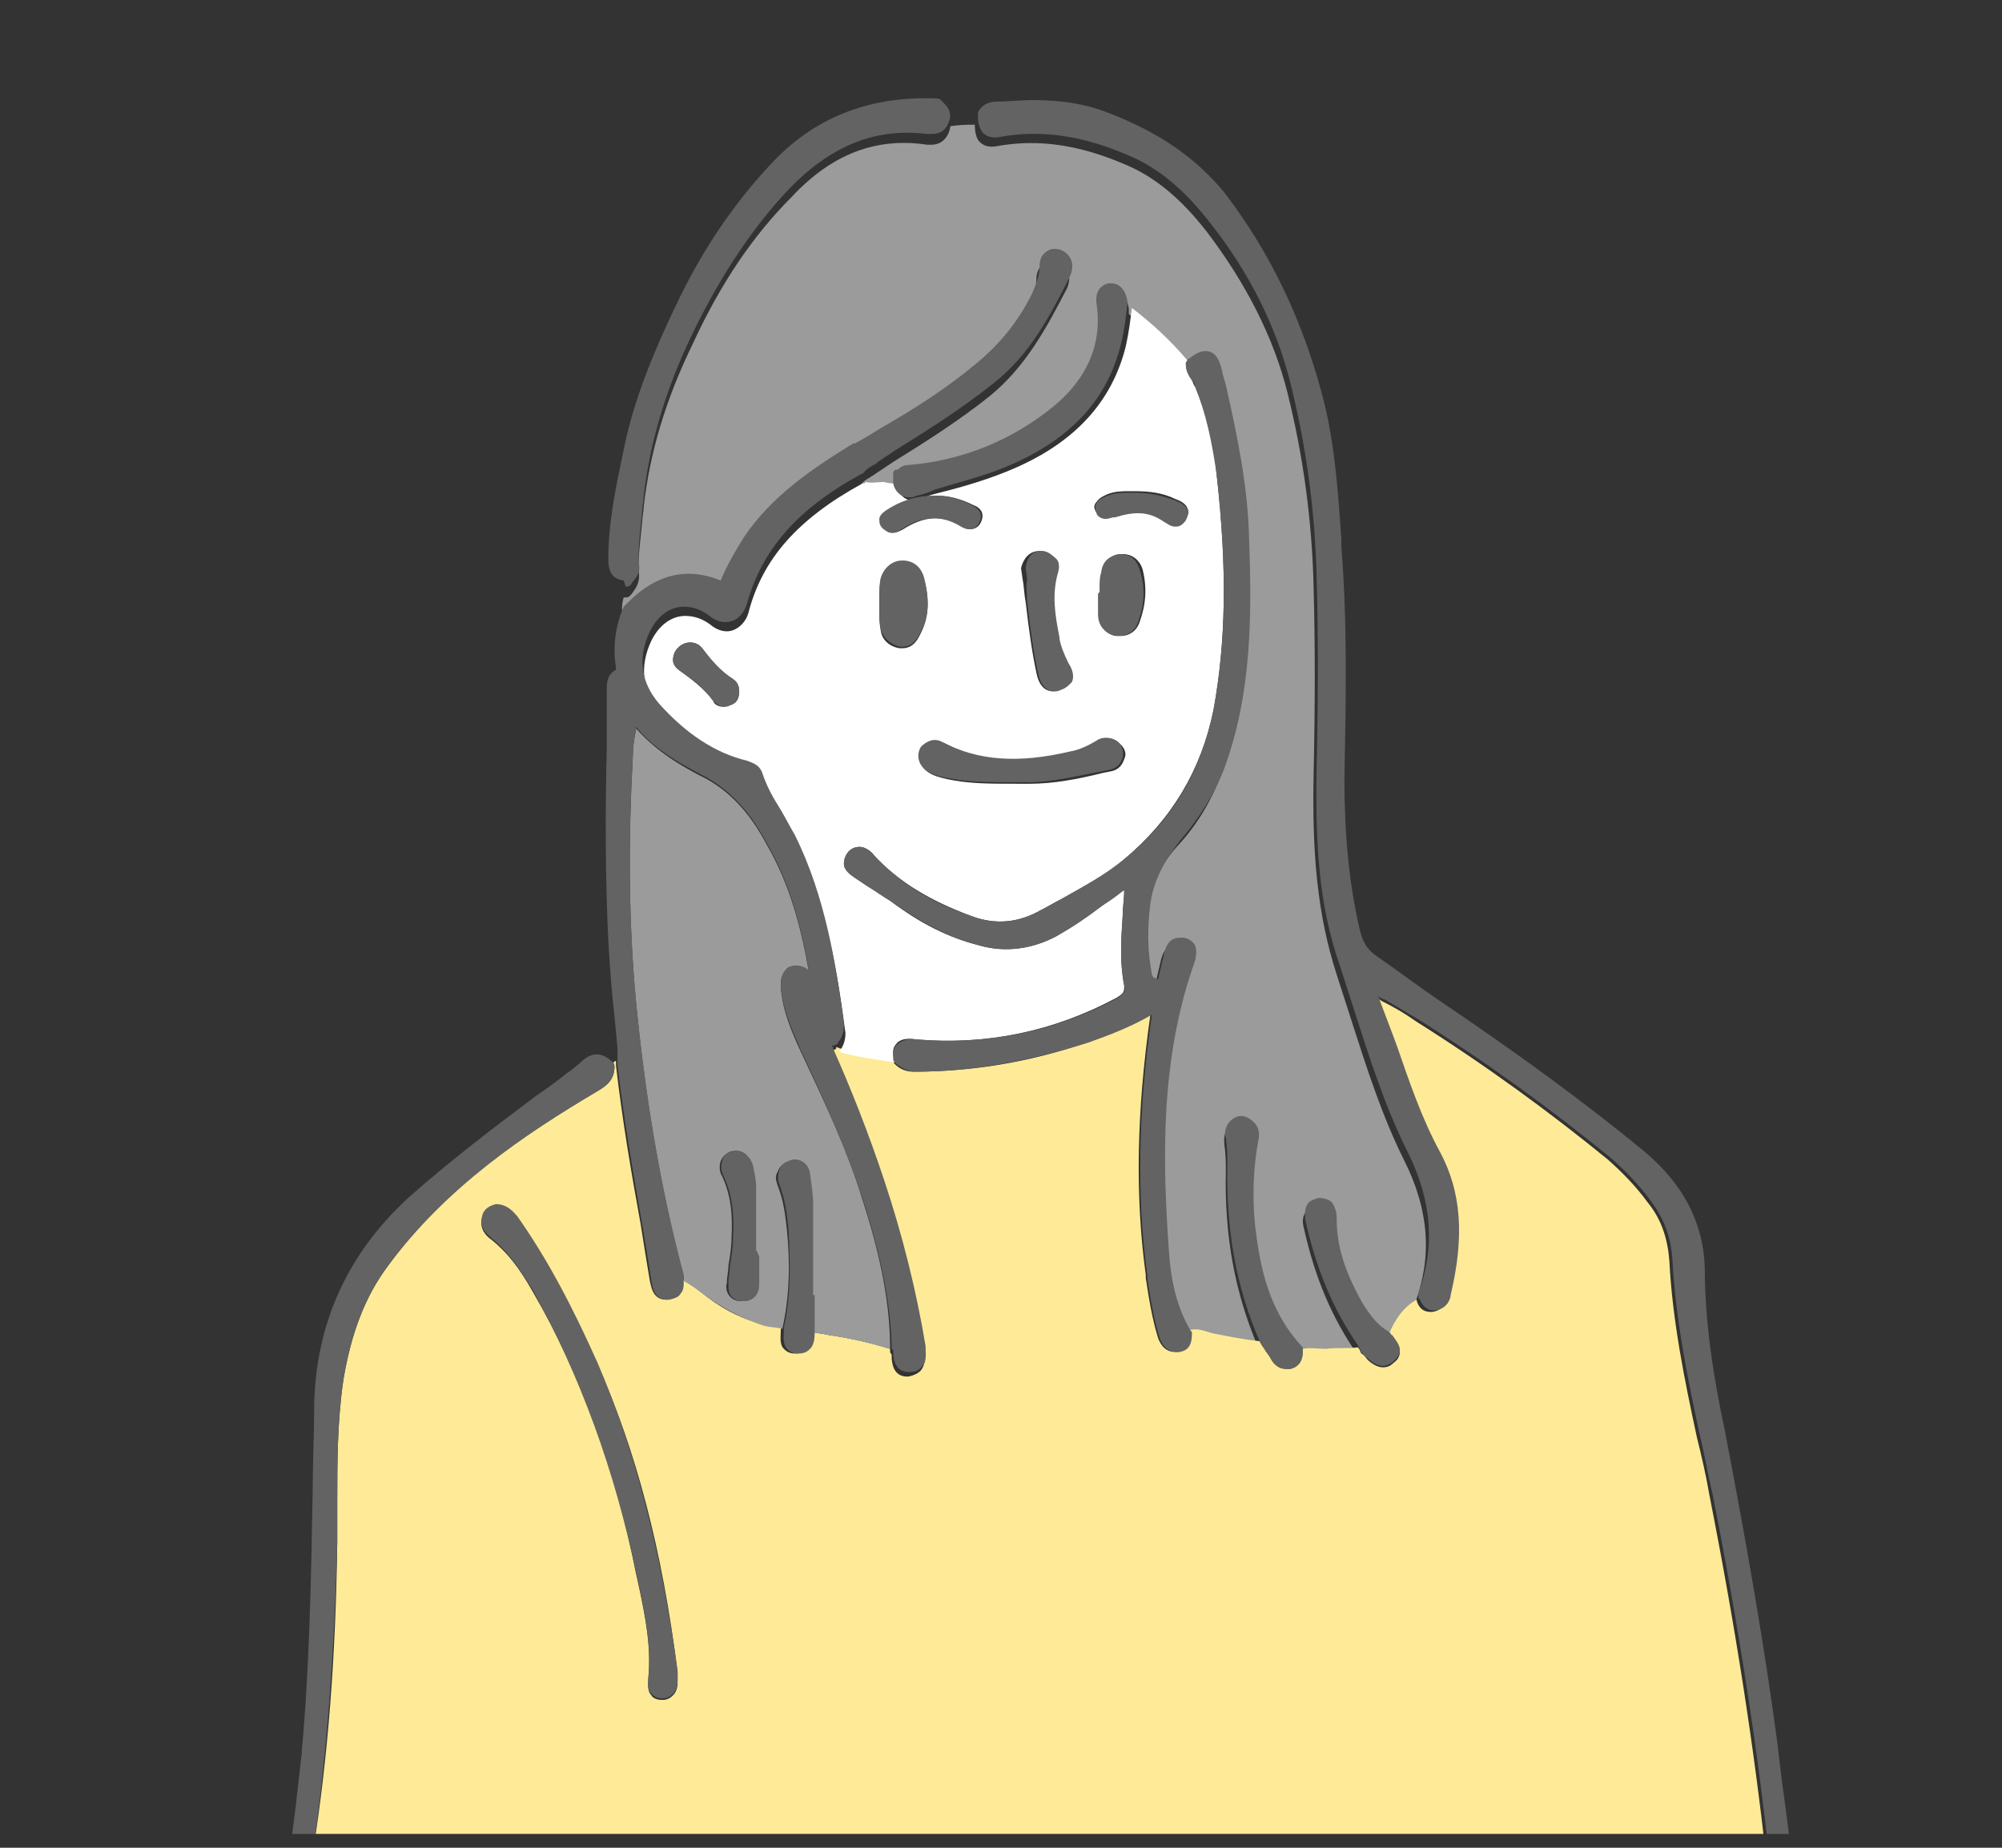 <?xml version="1.0" encoding="utf-8"?>
<!-- Generator: Adobe Illustrator 27.6.1, SVG Export Plug-In . SVG Version: 6.00 Build 0)  -->
<svg version="1.1" id="_レイヤー_2" xmlns="http://www.w3.org/2000/svg" xmlns:xlink="http://www.w3.org/1999/xlink" x="0px"
	 y="0px" width="130px" height="120px" viewBox="0 0 130 120" style="enable-background:new 0 0 130 120;" xml:space="preserve">
<rect x="0" y="0" width="130" height="120" fill="#333333" stroke="none"/>
<style type="text/css">
	.st0{clip-path:url(#SVGID_00000135693324102761698120000004941634122528148097_);}
	.st1{fill:#9B9B9B;}
	.st2{fill:#F4B5B1;}
	.st3{fill:#FFEB97;}
	.st4{fill:#FFFFFF;}
	.st5{fill:#636363;}
</style>
<g id="_コンテンツ">
	<g>
		<defs>
			<rect id="SVGID_1_" x="-0.3" y="0.8" width="130.6" height="118.3"/>
		</defs>
		<clipPath id="SVGID_00000075147976198302817380000011921220330328134074_">
			<use xlink:href="#SVGID_1_"  style="overflow:visible;"/>
		</clipPath>
		<g style="clip-path:url(#SVGID_00000075147976198302817380000011921220330328134074_);">
			<path class="st1" d="M46.6,38.5C46.6,38.5,46.6,38.5,46.6,38.5c0.4-1.1,1-2,1.5-2.8c1.8-2.8,4.5-4.5,7.1-6.1l0.1,0
				c0.5-0.4,1.1-0.7,1.7-1c2.1-1.3,4.3-2.6,6.2-4.2c1.7-1.4,2.8-2.8,3.6-4.5c0.3-0.6,0.5-1.2,0.5-1.8c0-0.5,0.3-1,0.7-1.1
				c0.4-0.1,0.8-0.1,1.1,0.3c0.4,0.4,0.4,0.9,0.2,1.4c-1.4,2.7-2.7,5.1-5,7c-2,1.6-4.2,3-6.3,4.3l-1.2,0.8c-0.1,0.1-0.2,0.1-0.3,0.2
				c-0.2,0.1-0.5,0.3-0.6,0.5c0.4,0.1,0.8,0,1.2,0c0.3,0,0.6,0,0.9,0.1l0.1-0.3c0-0.1,0.1-0.2,0.2-0.2l0.1,0
				c0.2-0.1,0.4-0.2,0.7-0.3c3.5-0.3,6.7-1.5,9.4-3.8c2.2-1.8,3.2-4.1,2.8-6.7c-0.1-0.9,0.3-1.3,0.8-1.3c0.1,0,0.1,0,0.2,0
				c0.3,0,0.9,0.1,1,1.1c0,0,0,0.1,0,0.1v0.1c0,0,0,0.1,0,0.1c1.3,1,2.6,2.1,3.6,3.4c0,0,0.1-0.1,0.1-0.1c0.5-0.4,0.8-0.5,1.1-0.5
				c0.8,0,0.9,0.9,1.1,1.5l0.2,0.7c0.7,3.2,1.4,6.4,1.5,9.7c0.2,5.2,0.2,10.3-1.6,15.2c-0.6,1.6-1.5,3.2-2.8,4.6
				c-1.2,1.3-1.8,2.7-2,4.2c-0.2,1.5-0.2,3,0.1,4.6c0,0.2,0.1,0.2,0.4,0.3c0,0,0,0,0,0l0.4-1.7c0.2-0.8,0.7-1,1-1c0.1,0,0.2,0,0.3,0
				c0.4,0.1,0.6,0.3,0.7,0.5c0.2,0.3,0.2,0.7,0,1c-2.3,6.4-2.1,13.1-1.7,18.8c0.1,1.7,0.4,3.6,1.4,5.2c0,0,0,0,0,0
				c0.5-0.2,1.1,0.2,1.6,0.2c1,0.2,2,0.4,3,0.5c-1.5-3.5-2.2-7.2-2.1-11.5c0-0.5,0-1-0.1-1.7c0-0.2-0.1-0.8,0.4-1.2
				c0.3-0.3,0.8-0.2,1.2,0c0.3,0.2,0.7,0.7,0.5,1.4c-0.4,1.7-0.4,3.5-0.2,5.5c0.3,2.6,0.8,5.5,3,7.8c0,0.1,0.1,0.1,0.1,0.2
				c0.5-0.1,1,0,1.5,0c0.7,0,1.4,0.1,2.1-0.1c-1.6-2.3-2.7-4.9-3.4-8c-0.1-0.4-0.2-0.8,0.1-1.2c0.2-0.2,0.4-0.3,0.7-0.4
				c0.4-0.1,0.7,0.1,0.9,0.3c0.2,0.2,0.4,0.6,0.3,1.1c0,1.7,0.5,3.3,1.6,5.3c0.5,0.9,1.1,1.6,1.8,2.1c0.4-0.9,0.9-1.8,1.8-2.2
				c0-0.1-0.1-0.2,0-0.3c1.1-3,0.9-6-0.7-9.2c-1.5-3-2.5-6.2-3.5-9.3c-0.3-0.9-0.6-1.9-0.9-2.8c-1.3-4-1.6-8.1-1.5-13
				c0.1-4.7,0.1-8.5,0-12.1c-0.1-4.5-0.7-8.7-1.7-12.7c-0.9-3.6-2.7-7.1-5.2-10.4c-1.7-2.2-3.4-3.6-5.3-4.4c-3-1.3-5.7-1.7-8.4-1.2
				c-0.6,0.1-0.9-0.1-1.1-0.3c-0.2-0.2-0.3-0.6-0.3-1.1c-0.5,0-1,0-1.6,0.1c0,0,0,0.1,0,0.1c-0.2,0.9-0.8,1.1-1.2,1.1
				c-0.1,0-0.2,0-0.3,0c-3.3-0.5-6.2,0.6-8.8,3.4c-2.5,2.5-4.6,5.6-6.4,9.5c-1.8,3.7-2.8,7.1-3.2,10.6c0,0.3-0.1,0.7-0.1,1
				c-0.1,1.1-0.3,2.3-0.2,3.5c0,0.6-0.3,0.9-0.5,1.2c-0.1,0.1-0.2,0.2-0.3,0.2l0,0c-0.1,0-0.1,0-0.2,0c-0.2,0.6-0.1,1.2,0.1,1.8
				C42.4,38.1,44.4,37.6,46.6,38.5L46.6,38.5z"/>
			<polygon class="st2" points="59.1,88.9 59.1,88.9 59.1,88.9 			"/>
			<path class="st3" d="M114.7,120.8c-0.8-7.3-2-15.1-3.7-23.7c-0.2-1.2-0.5-2.5-0.8-3.7c-0.8-3.7-1.6-7.6-1.8-11.5
				c-0.1-1.4-0.5-2.7-1.4-3.8c-0.8-1.1-1.7-2-2.6-2.8c-3.8-3.1-7.9-6.1-12.5-9c-0.7-0.5-1.4-0.9-2.2-1.3c-0.1-0.1-0.3-0.2-0.4-0.2
				c0.4,1.1,0.8,2.1,1.2,3.2c0.8,2.3,1.7,4.7,2.8,6.9c1.4,2.6,1.7,5.5,0.7,9.3c-0.1,0.2-0.2,0.9-1,1c0,0-0.1,0-0.1,0
				c-0.6,0-0.8-0.4-0.9-0.7L92,84.4c0,0,0,0,0,0c-0.9,0.5-1.4,1.3-1.8,2.2c0,0,0.1,0,0.1,0.1c0,0,0.1,0,0.1,0.1
				c0.2,0.2,0.5,0.6,0.5,1c0,0.2-0.1,0.5-0.4,0.7c-0.2,0.2-0.4,0.3-0.7,0.3c-0.4,0-0.8-0.3-1-0.5c-0.1-0.1-0.2-0.3-0.4-0.4l-0.1-0.2
				c0-0.1-0.1-0.1-0.1-0.2c-0.7,0.1-1.4,0-2.1,0.1c-0.5,0-1-0.1-1.5,0c0,0,0,0.1,0,0.1c0,0.2,0,1-0.8,1.2c-0.1,0-0.2,0-0.3,0
				c-0.6,0-0.9-0.5-1-0.7c-0.1-0.2-0.3-0.4-0.4-0.6l-0.2-0.3c0-0.1-0.1-0.2-0.1-0.2c-1-0.1-2-0.3-3-0.5c-0.5-0.1-1-0.4-1.6-0.2
				c0,0.1,0.1,0.1,0.1,0.2c0.1,0.7-0.2,1.1-0.8,1.2c-0.1,0-0.2,0-0.2,0c-0.3,0-0.8-0.1-1.1-0.9c-0.4-1.3-0.6-2.6-0.8-3.9l0-0.2
				c-0.7-5.1-0.6-10.6,0.3-16.9v0c-1.3,0.8-2.7,1.3-4.1,1.8c-3.8,1.3-7.5,1.9-11.3,1.9c-0.5,0-0.9-0.2-1.2-0.5
				C58,69,58,68.9,57.9,68.8c0,0,0-0.1,0-0.1c-1.1-0.2-2.2-0.3-3.3-0.6c-0.1,0-0.2-0.1-0.3-0.1c0,0,0,0.1,0,0.1
				c-0.1,0.1-0.2,0.1-0.3,0.1c0,0-0.1,0-0.1,0c0,0,0,0.1,0.1,0.2c1.2,2.7,2.3,5.5,3.3,8.5c1.2,3.5,2.1,7.1,2.7,10.8
				c0.1,0.4,0.1,0.9-0.2,1.3c-0.2,0.2-0.4,0.3-0.8,0.4c0,0-0.1,0-0.1,0c-0.9,0-1-0.9-1-1.3v-0.1c0-0.1-0.1-0.1-0.1-0.2v0
				c0,0,0-0.1,0-0.2c-1.3-0.4-2.6-0.7-4-0.9c-0.4-0.1-0.7-0.1-1.1-0.2c0,0,0,0,0,0c0,0.3,0,0.8-0.3,1.1c-0.1,0.1-0.3,0.3-0.7,0.3
				c0,0-0.1,0-0.1,0c-0.3,0-0.5-0.1-0.7-0.3c-0.3-0.3-0.2-0.8-0.2-1.2c0-0.1,0-0.1,0-0.2c-0.4-0.2-0.8-0.1-1.2-0.2
				c-1.5-0.4-2.8-1.1-4-2.1c-0.4-0.3-0.7-0.6-1.2-0.8c0,0.4,0,0.7-0.2,0.9c-0.1,0.2-0.3,0.3-0.7,0.4c-1,0.1-1.1-0.8-1.2-1.2
				c-0.2-1.2-0.4-2.4-0.6-3.7c-0.6-3.3-1.2-6.8-1.6-10.3c0,0,0-0.1,0-0.2c0-0.1,0-0.1,0-0.1c0,0,0,0,0,0c-0.1,0-0.1,0.1-0.2,0.1l0,0
				c0.1,0.1,0.1,0.2,0.1,0.3c0,0.8-0.5,1.2-1,1.5c-4.9,2.9-10,6.3-13.7,11.4c-1.5,2-2.4,4.4-2.9,7.4c-0.4,2.7-0.4,5.4-0.4,8
				c0,0.9,0,1.7,0,2.6c-0.1,7.4-0.6,14-1.6,20.2c-0.1,1-0.2,2-0.4,3c0,0.4-0.1,0.9-0.1,1.3c8-0.1,16.1,0.1,24.1-0.1
				c11.3-0.2,22.6,0,33.8-0.2c10.4-0.1,20.8-0.1,31.3-0.1c0.3,0,0.7-0.1,1-0.1c1.6,0,3.2-0.2,4.9,0c0-0.4,0-0.7,0-1.1
				C114.8,122.4,114.7,121.6,114.7,120.8L114.7,120.8z M43.7,110.1c-0.2,0.2-0.4,0.3-0.7,0.3h0c-0.3,0-0.6-0.1-0.7-0.3
				c-0.3-0.3-0.2-0.8-0.2-1.1c0.2-2-0.2-4-0.6-5.9l-0.2-0.9c-1.3-6.6-3.5-12.8-6.7-18.3c-0.9-1.6-1.7-2.6-2.7-3.4
				c-0.3-0.2-0.8-0.7-0.6-1.4c0.1-0.4,0.4-0.7,0.9-0.8c0.8-0.1,1.2,0.5,1.4,0.8c1.9,2.7,3.5,5.7,5.2,9.5c2.5,5.6,4.2,12,5.2,20
				c0,0.1,0,0.2,0,0.4v0.2C44,109.4,44,109.8,43.7,110.1L43.7,110.1z"/>
			<path class="st4" d="M58.2,67.8c0.2-0.3,0.7-0.4,1.2-0.3c4.6,0.4,9-0.5,13.1-2.7C73,64.5,73,64.4,73,64c-0.3-1.5-0.2-3-0.1-4.5
				c0-0.5,0.1-1.1,0.1-1.7c-0.5,0.3-0.9,0.6-1.4,1c-1,0.7-2,1.4-3,2c-1.5,0.8-3.3,1.1-5,0.6c-2-0.5-3.8-1.4-5.8-2.9
				c-0.5-0.3-0.9-0.6-1.4-0.9c-0.3-0.2-0.6-0.4-0.9-0.6c-0.3-0.2-0.7-0.5-0.7-0.9c0-0.3,0.1-0.5,0.3-0.8c0.2-0.2,0.5-0.3,0.7-0.3
				c0.4,0,0.8,0.3,1,0.6c1.6,1.7,3.6,2.9,6.3,3.9c1.6,0.6,3.1,0.4,4.5-0.4c0.4-0.2,0.9-0.5,1.3-0.7c1.4-0.8,2.8-1.5,4.1-2.6
				c3.1-2.6,5-5.8,5.8-9.7c0.8-4.4,0.9-9.1,0.2-15.3c-0.2-2.2-0.7-4-1.4-5.7c-0.1-0.1-0.1-0.2-0.2-0.4c-0.2-0.3-0.4-0.6-0.4-1.1
				c0-0.1,0-0.1,0.1-0.2c-1.1-1.3-2.3-2.4-3.6-3.4c-0.1,0.8-0.2,1.6-0.4,2.5c-0.9,3.6-3.3,6.2-7.2,7.9c-1.6,0.7-3.3,1.2-4.9,1.6
				c-0.4,0.1-0.8,0.2-1.2,0.4c-0.2,0.1-0.4,0.1-0.5,0.1c-0.5,0-0.9-0.3-1-0.9c0-0.1,0-0.1,0-0.2v0c-0.3,0-0.6,0-0.9-0.1
				c-0.4,0-0.8,0.1-1.2,0c0,0,0,0,0,0c0,0.1-0.1,0.1-0.2,0.1c-4.2,2.3-6.5,4.9-7.4,8.4c-0.2,0.7-0.8,1.2-1.4,1.2
				c-0.3,0-0.6-0.1-0.9-0.3c-0.6-0.5-1.2-0.7-1.8-0.7c-0.9,0-1.7,0.6-2.2,1.6c-0.8,1.7-0.6,3.3,0.6,4.7c1.7,2,3.6,3.2,5.7,3.7
				c0.2,0.1,0.8,0.2,1,0.8c0.3,0.8,0.8,1.6,1.2,2.4c0.3,0.5,0.6,1,0.9,1.6c2,4,2.7,8.5,3.2,12.3c0,0.4-0.1,0.8-0.4,1.2
				c0.1,0,0.2,0.1,0.3,0.1c1.1,0.3,2.2,0.4,3.3,0.6C57.9,68.3,58,68,58.2,67.8L58.2,67.8z M74,40.4c-0.2,0.6-0.7,0.9-1.2,0.9
				c-0.1,0-0.2,0-0.3,0c-0.7-0.1-1.1-0.6-1.1-1.4c0-0.3,0-0.6,0-0.9v-0.4c0-0.1,0-0.1,0.1-0.2c0-0.1,0-0.1,0-0.2c0-0.3,0-0.6,0.1-1
				c0.2-0.9,0.7-1.2,1.1-1.2c0.7-0.1,1.3,0.3,1.5,1C74.5,38.2,74.4,39.3,74,40.4L74,40.4z M71.2,32.6c0.2-0.3,0.5-0.4,0.7-0.5
				c0.5-0.2,1-0.2,1.4-0.2h0.4c0.9,0,1.8,0.1,2.6,0.5c0.3,0.1,0.7,0.3,0.8,0.6c0.1,0.2,0.1,0.4-0.1,0.7c-0.2,0.4-0.5,0.4-0.7,0.4
				c-0.3,0-0.5-0.1-0.7-0.3c-1-0.7-1.9-0.7-3.2-0.3l-0.1,0c-0.2,0.1-0.3,0.1-0.5,0.1c-0.3,0-0.6-0.2-0.7-0.5
				C71,32.9,71.1,32.7,71.2,32.6L71.2,32.6z M67.7,35.8c0.3,0,0.6,0.2,0.8,0.5c0.2,0.3,0.2,0.6,0.1,0.9c-0.4,1.4-0.1,2.8,0.1,4.2
				l0,0.1c0.1,0.5,0.3,1,0.6,1.6c0.2,0.3,0.4,0.8,0.2,1.2c-0.1,0.2-0.3,0.4-0.7,0.5c-0.1,0-0.3,0.1-0.4,0.1c-0.4,0-0.9-0.2-1.1-1.2
				c-0.3-1.4-0.5-2.9-0.7-4.6c-0.1-0.5-0.1-1-0.2-1.5l-0.1-0.7C66.5,36.1,67,35.7,67.7,35.8L67.7,35.8z M69.6,48.9
				c0.7-0.2,1.2-0.4,1.7-0.7c0.4-0.3,0.9-0.3,1.3,0s0.6,0.7,0.4,1.1c-0.1,0.3-0.3,0.7-0.9,0.8l-0.5,0.1c-1.6,0.4-3.2,0.7-4.7,0.7
				c-0.3,0-0.7,0-0.9,0c-1.8,0-3.1,0-4.5-0.3c-0.4-0.1-0.9-0.2-1.3-0.5c-0.5-0.4-0.7-1-0.3-1.5c0.3-0.5,0.9-0.6,1.5-0.3
				C63.7,49.5,66.3,49.7,69.6,48.9L69.6,48.9z M57.2,33.7c0-0.2,0.2-0.5,0.5-0.6c0.7-0.4,1.7-0.9,3.1-0.9h0.2c0.6,0,1.4,0.2,2.2,0.6
				c0.8,0.3,0.6,0.9,0.5,1.1c-0.2,0.5-0.8,0.6-1.2,0.3c-1.3-0.8-2.5-0.7-3.9,0.2c-0.2,0.1-0.4,0.2-0.6,0.2c-0.2,0-0.4,0-0.6-0.3
				C57.1,34.1,57.1,33.8,57.2,33.7L57.2,33.7z M57.1,38.9c0-0.4,0-0.8,0.1-1.3c0.2-0.7,0.7-1.1,1.4-1.1c0.7,0,1.2,0.3,1.4,1.1
				c0.4,1.5,0.3,2.6-0.3,3.7c-0.1,0.2-0.4,0.8-1.1,0.8c-0.1,0-0.2,0-0.2,0c-0.6-0.1-1.1-0.5-1.2-1.1c-0.1-0.5-0.1-0.9-0.1-1.3v-0.3
				C57.1,39.1,57.1,39,57.1,38.9L57.1,38.9z M47.4,45.8c-0.1,0-0.3,0.1-0.4,0.1c-0.3,0-0.6-0.1-0.7-0.4c-0.6-0.8-1.4-1.4-2.1-1.9
				c-0.3-0.2-0.4-0.4-0.5-0.7c0-0.3,0.1-0.6,0.3-0.8c0.5-0.5,1.2-0.5,1.6,0c0.6,0.8,1.2,1.5,2,2c0.3,0.2,0.4,0.5,0.4,0.8
				C48,45.4,47.8,45.7,47.4,45.8L47.4,45.8z"/>
			<path class="st1" d="M56,77.9c-1-3.3-2.5-6.4-4-9.6c-0.6-1.3-1.2-2.7-1.3-4.2c0-0.3,0-0.8,0.3-1c0.2-0.2,0.4-0.3,0.7-0.3l0,0
				c0.4,0,0.7,0.2,0.8,0.3c0,0,0,0,0,0c0,0,0-0.1,0-0.1c-0.6-3.5-1.5-6.1-2.8-8.3c-0.8-1.5-2-3.1-3.8-4.1c-1.6-0.8-3.3-1.8-4.6-3.3
				c0,0,0,0,0,0.1c-0.1,0.5-0.2,1-0.2,1.6c-0.3,5.4-0.3,10.8,0.2,16.1c0.6,6.2,1.6,12.2,3.1,17.8c0,0.1,0,0.2,0,0.3
				c0.4,0.2,0.8,0.5,1.2,0.8c1.2,0.9,2.5,1.6,4,2.1c0.4,0.1,0.8,0.1,1.2,0.2c0.5-2.2,0.5-4.4,0.3-6.4c-0.1-0.9-0.2-1.9-0.6-2.9
				c-0.1-0.3-0.2-0.6,0-0.9c0.1-0.3,0.3-0.5,0.6-0.6c0.7-0.2,1.3,0.1,1.4,0.8c0.1,0.8,0.2,1.4,0.2,2c0,2,0,3.9,0,5.9v2.2
				c0,0,0,0,0,0.1c0.4,0.1,0.7,0.1,1.1,0.2c1.3,0.2,2.7,0.5,4,0.9C57.8,84.7,57.2,81.6,56,77.9L56,77.9z M49.2,83.4
				c0,0.7-0.4,1.1-1,1.1c0,0-0.1,0-0.1,0c-0.4,0-0.6-0.2-0.7-0.3c-0.2-0.2-0.3-0.6-0.2-0.9c0-0.4,0.1-0.7,0.1-1.1
				c0.1-0.6,0.2-1.2,0.2-1.8c0.1-1.7-0.1-2.9-0.6-4c-0.2-0.3-0.2-0.7-0.1-1c0.1-0.2,0.2-0.4,0.6-0.6c0.7-0.2,1.2,0.1,1.4,0.9
				c0.1,0.5,0.2,1,0.2,1.4c0,1.1,0,2.2,0,3.2v0.9c0.1,0.1,0.2,0.2,0.2,0.3v0.5C49.2,82.5,49.2,83,49.2,83.4L49.2,83.4z"/>
			<path class="st5" d="M116.8,124.6c-0.3-3-0.7-6.1-1.1-9c-0.1-0.8-0.2-1.7-0.3-2.5c-0.8-6-1.9-12.4-3.4-20.2
				c-0.7-3.3-1.3-6.9-1.3-10.6c-0.1-2.9-1.4-5.4-3.9-7.5c-4-3.3-8.2-6.3-11.4-8.5l-2.2-1.5c-1.3-0.9-2.5-1.8-3.8-2.7
				c-0.6-0.4-0.9-0.9-1.1-1.7c-0.7-3-1-6.2-1-9.8c0.1-5.3,0.2-10.1-0.2-15.1l0-0.5c-0.2-2.9-0.4-5.9-1.1-8.8
				c-1.3-5.2-3.5-9.8-6.5-13.7c-1.8-2.2-4.2-3.9-7.6-5.2c-1.3-0.5-2.8-0.8-4.8-0.8c-0.9,0-1.7,0.1-2.4,0.1c-0.6,0-1,0.3-1.2,0.7
				c0,0.1,0,0.1,0,0.2c0,0,0,0,0,0c0,0.5,0.1,0.8,0.3,1.1c0.2,0.2,0.5,0.4,1.1,0.3c2.7-0.5,5.4-0.1,8.4,1.2c1.9,0.8,3.6,2.2,5.3,4.4
				c2.6,3.3,4.3,6.8,5.2,10.4c1,4,1.6,8.2,1.7,12.7c0.1,3.6,0.1,7.4,0,12.1c-0.1,4.9,0.1,9,1.5,13c0.3,0.9,0.6,1.9,0.9,2.8
				c1,3.1,2,6.3,3.5,9.3c1.6,3.2,1.8,6.2,0.7,9.2c0,0.1,0,0.2,0,0.3c0,0,0,0,0,0l0.1,0.1c0.1,0.2,0.3,0.7,0.9,0.7c0,0,0.1,0,0.1,0
				c0.8-0.1,1-0.8,1-1c0.9-3.8,0.7-6.7-0.7-9.3c-1.2-2.2-2-4.6-2.8-6.9c-0.4-1.1-0.8-2.1-1.2-3.2c0.1,0.1,0.3,0.2,0.4,0.2
				c0.7,0.4,1.5,0.9,2.2,1.3c4.6,2.9,8.7,5.9,12.5,9c0.9,0.8,1.8,1.7,2.6,2.8c0.9,1.2,1.3,2.4,1.4,3.8c0.2,3.9,1,7.8,1.8,11.5
				c0.3,1.2,0.5,2.5,0.8,3.7c1.7,8.6,2.9,16.4,3.7,23.7c0.1,0.8,0.1,1.7,0.1,2.5c0,0.4,0,0.8,0,1.1c0,0,0,0,0,0c0,0.2,0,0.3,0,0.5
				c0,0.4,0,0.7,0,1.1c0,0.1,0,0.1,0,0.2c-0.1,0.4-0.1,0.9,0.4,1.3c0.2,0.1,0.4,0.2,0.6,0.2c0.3,0,0.6-0.2,0.7-0.3
				c0.1-0.1,0.2-0.1,0.2-0.2c0.1-0.1,0.2-0.2,0.2-0.4V125C117,124.8,116.9,124.7,116.8,124.6L116.8,124.6z"/>
			<path class="st5" d="M40.7,38.1c0.1,0,0.3-0.1,0.3-0.2c0.2-0.3,0.6-0.6,0.5-1.2c-0.1-1.2,0.1-2.3,0.2-3.5c0-0.3,0.1-0.7,0.1-1
				c0.4-3.4,1.4-6.9,3.2-10.6c1.9-3.9,4-7,6.4-9.5c2.7-2.7,5.5-3.8,8.8-3.4c0.1,0,0.2,0,0.3,0c0.4,0,1-0.1,1.2-1.1c0,0,0-0.1,0-0.1
				l0,0c0-0.4-0.3-0.7-0.5-0.9l-0.1-0.1c-0.1-0.1-0.2-0.1-0.2-0.1c-4.2-0.2-7.8,1.1-10.6,4c-2.4,2.5-4.5,5.5-6.2,9
				c-1.8,3.7-3,6.8-3.6,9.8c-0.5,2.4-1,4.7-1,7.1c0,0.9,0.3,1.3,1,1.4C40.6,38,40.6,38.1,40.7,38.1L40.7,38.1L40.7,38.1z"/>
			<path class="st5" d="M40.1,69c0,0.1,0,0.1,0,0.2c0.4,3.4,1,6.9,1.6,10.3c0.2,1.2,0.4,2.4,0.6,3.7c0.1,0.5,0.2,1.3,1.2,1.2
				c0.4-0.1,0.6-0.2,0.7-0.4c0.2-0.2,0.2-0.5,0.2-0.9c0-0.1,0-0.2,0-0.3c-1.5-5.6-2.5-11.6-3.1-17.8c-0.5-5.3-0.5-10.7-0.2-16.1
				c0-0.5,0.1-1,0.2-1.6c0,0,0,0,0-0.1c1.3,1.6,3.1,2.5,4.6,3.3c1.8,1,3,2.6,3.8,4.1c1.3,2.2,2.2,4.8,2.8,8.3c0,0,0,0.1,0,0.1
				c0,0,0,0,0,0c-0.1-0.1-0.4-0.3-0.8-0.3l0,0c-0.3,0-0.6,0.1-0.7,0.3c-0.3,0.3-0.3,0.8-0.3,1c0.1,1.5,0.7,2.8,1.3,4.2
				c1.5,3.2,2.9,6.3,4,9.6c1.2,3.7,1.8,6.7,1.9,9.5c0,0.1,0,0.1,0,0.2v0c0,0.1,0,0.1,0.1,0.2v0.1c0,0.4,0.1,1.3,1,1.3
				c0,0,0.1,0,0.1,0c0.3,0,0.6-0.1,0.8-0.4c0.3-0.3,0.2-0.8,0.2-1.3c-0.6-3.6-1.5-7.2-2.7-10.8c-1-3-2.1-5.8-3.3-8.5
				c0-0.1,0-0.1-0.1-0.2c0,0,0.1,0,0.1,0c0.1,0,0.2-0.1,0.3-0.1c0,0,0,0,0-0.1c0.3-0.3,0.4-0.7,0.4-1.2c-0.5-3.8-1.2-8.3-3.2-12.3
				c-0.3-0.5-0.6-1.1-0.9-1.6c-0.5-0.8-0.9-1.5-1.2-2.4c-0.2-0.6-0.8-0.7-1-0.8c-2.1-0.5-4-1.8-5.7-3.7c-1.2-1.4-1.4-3-0.6-4.7
				c0.5-1,1.3-1.6,2.2-1.6c0.6,0,1.2,0.2,1.8,0.7c0.3,0.2,0.6,0.3,0.9,0.3c0.7,0,1.2-0.5,1.4-1.2c1-3.5,3.2-6.1,7.4-8.4
				c0.1,0,0.1-0.1,0.2-0.1c0,0,0,0,0,0c0.1-0.2,0.3-0.3,0.6-0.5c0.1,0,0.2-0.1,0.3-0.2l1.2-0.8c2.1-1.3,4.3-2.7,6.3-4.3
				c2.3-1.8,3.6-4.2,5-7c0.2-0.5,0.2-1-0.2-1.4c-0.3-0.3-0.7-0.4-1.1-0.3c-0.5,0.2-0.7,0.6-0.7,1.1c0,0.6-0.2,1.1-0.5,1.8
				c-0.8,1.6-1.9,3.1-3.6,4.5c-1.9,1.6-4.1,3-6.2,4.2c-0.5,0.3-1.1,0.7-1.7,1l-0.1,0c-2.6,1.6-5.3,3.4-7.1,6.1
				c-0.5,0.8-1.1,1.8-1.5,2.8c0,0,0,0,0,0c-2.2-0.9-4.2-0.4-6,1.4c-0.1,0.1-0.1,0.1-0.2,0.2c0,0-0.1,0.1-0.1,0.1
				c-0.6,1.4-0.7,2.7-0.5,4c0,0,0,0.1,0,0.1c-0.6,0.3-0.6,0.9-0.6,1.3v0.5c0,1.1,0,2.2,0,3.3c-0.1,4-0.1,8.2,0.1,12.5
				c0.1,1.6,0.2,3.2,0.4,4.9l0.2,2.1c0,0,0,0.1,0,0.1c0,0,0,0,0,0C40.1,68.9,40.1,69,40.1,69L40.1,69z M59.1,88.9L59.1,88.9
				L59.1,88.9L59.1,88.9z"/>
			<path class="st5" d="M20.3,120.4c0.9-6.2,1.4-12.8,1.6-20.2c0-0.9,0-1.7,0-2.6c0-2.6,0-5.3,0.4-8c0.5-3,1.4-5.4,2.9-7.4
				c3.8-5.1,8.8-8.5,13.7-11.4c0.5-0.3,1-0.7,1-1.5c0-0.1,0-0.2-0.1-0.3l0,0c-0.7-0.7-1.4-0.7-2.1,0c-0.2,0.2-0.4,0.3-0.6,0.5
				l-0.3,0.2c-0.6,0.5-1.3,1-1.9,1.4c-2.8,2.1-5.7,4.3-8.4,6.7c-3.9,3.6-6,8.1-6.1,13.5c0,1.9-0.1,3.9-0.1,5.8
				c-0.1,5.4-0.2,11.1-0.7,16.6v0.1c-0.4,3.4-0.7,7-1.6,10.4c-0.1,0.3-0.4,1.2,0.6,1.6c0.1,0,0.2,0.1,0.4,0.1c0.3,0,0.8-0.2,1-1
				c0,0,0,0,0-0.1c0-0.4,0.1-0.9,0.1-1.3C20.1,122.4,20.2,121.4,20.3,120.4z"/>
			<path class="st5" d="M75.9,81.2c-0.4-5.7-0.6-12.4,1.7-18.8c0.1-0.4,0.1-0.8,0-1c-0.1-0.2-0.3-0.4-0.7-0.5c-0.1,0-0.2,0-0.3,0
				c-0.3,0-0.8,0.1-1,1l-0.4,1.7c0,0,0,0,0,0c-0.3-0.1-0.3-0.1-0.4-0.3c-0.3-1.6-0.3-3.1-0.1-4.6c0.2-1.5,0.9-2.8,2-4.2
				c1.2-1.4,2.2-3,2.8-4.6c1.8-4.9,1.8-10,1.6-15.2c-0.1-3.3-0.8-6.6-1.5-9.7l-0.2-0.7c-0.1-0.5-0.3-1.5-1.1-1.5
				c-0.3,0-0.6,0.1-1.1,0.5c-0.1,0-0.1,0.1-0.1,0.1c0,0.1-0.1,0.1-0.1,0.2c0,0.5,0.2,0.8,0.4,1.1c0.1,0.1,0.2,0.2,0.2,0.4
				c0.7,1.7,1.1,3.6,1.4,5.7c0.7,6.2,0.6,10.9-0.2,15.3c-0.8,3.9-2.6,7.1-5.8,9.7c-1.2,1-2.7,1.8-4.1,2.6c-0.4,0.2-0.9,0.5-1.3,0.7
				c-1.4,0.8-2.9,1-4.5,0.4c-2.7-0.9-4.7-2.2-6.3-3.9c-0.2-0.2-0.5-0.6-1-0.6c-0.3,0-0.5,0.1-0.7,0.3c-0.2,0.2-0.3,0.5-0.3,0.8
				c0,0.4,0.4,0.7,0.7,0.9c0.3,0.2,0.6,0.4,0.9,0.6c0.5,0.3,0.9,0.6,1.4,0.9c2,1.4,3.8,2.4,5.8,2.9c1.8,0.5,3.5,0.2,5-0.6
				c1.1-0.6,2.1-1.3,3-2c0.5-0.3,0.9-0.6,1.4-1c0,0.6-0.1,1.1-0.1,1.7c-0.1,1.5-0.2,3,0.1,4.5c0.1,0.4,0,0.5-0.4,0.8
				c-4.1,2.2-8.5,3.1-13.1,2.7c-0.5-0.1-1,0.1-1.2,0.3C58,68,58,68.3,58,68.7c0,0,0,0.1,0,0.1c0,0.1,0.1,0.2,0.2,0.3
				c0.3,0.2,0.7,0.5,1.2,0.5c3.7,0,7.5-0.7,11.3-1.9c1.4-0.5,2.7-1,4.1-1.8v0c-0.9,6.2-1,11.8-0.3,16.9l0,0.2
				c0.2,1.3,0.4,2.6,0.8,3.9c0.3,0.8,0.8,0.9,1.1,0.9c0.1,0,0.2,0,0.2,0c0.6-0.1,0.8-0.5,0.8-1.2c0-0.1,0-0.1-0.1-0.2c0,0,0,0,0,0
				C76.3,84.7,76,82.8,75.9,81.2L75.9,81.2z"/>
			<path class="st5" d="M58,31.4c0.1,0.5,0.5,0.9,1,0.9c0.2,0,0.3,0,0.5-0.1c0.4-0.1,0.8-0.2,1.2-0.4c1.6-0.5,3.3-0.9,4.9-1.6
				c3.9-1.7,6.3-4.2,7.2-7.9c0.2-0.8,0.3-1.6,0.4-2.5c0,0,0-0.1,0-0.1v-0.1c0,0,0-0.1,0-0.1c-0.2-1-0.8-1.1-1-1.1
				c-0.1,0-0.1,0-0.2,0c-0.5,0.1-0.9,0.5-0.8,1.3c0.4,2.6-0.6,4.9-2.8,6.7c-2.7,2.2-5.9,3.5-9.4,3.8c-0.3,0-0.5,0.1-0.7,0.3l-0.1,0
				c-0.1,0-0.2,0.1-0.2,0.2L58,31.1v0C58,31.2,58,31.3,58,31.4L58,31.4z"/>
			<path class="st5" d="M81.5,79.6c-0.2-2-0.1-3.8,0.2-5.5c0.2-0.8-0.2-1.2-0.5-1.4c-0.4-0.3-0.8-0.3-1.2,0c-0.5,0.4-0.5,1-0.4,1.2
				c0.1,0.7,0.1,1.2,0.1,1.7c-0.1,4.3,0.6,8.1,2.1,11.5c0,0.1,0.1,0.2,0.1,0.2l0.2,0.3c0.1,0.2,0.3,0.4,0.4,0.6
				c0.1,0.2,0.4,0.7,1,0.7c0.1,0,0.2,0,0.3,0c0.8-0.2,0.8-0.9,0.8-1.2c0-0.1,0-0.1,0-0.1c0-0.1,0-0.1-0.1-0.2
				C82.3,85,81.8,82.1,81.5,79.6L81.5,79.6z"/>
			<path class="st5" d="M88.4,84.5c-1.1-2-1.6-3.6-1.6-5.3c0-0.5-0.1-0.8-0.3-1.1c-0.2-0.2-0.5-0.3-0.9-0.3
				c-0.3,0.1-0.6,0.2-0.7,0.4c-0.2,0.3-0.2,0.8-0.1,1.2c0.7,3.1,1.8,5.7,3.4,8c0,0.1,0.1,0.1,0.1,0.2l0.1,0.2
				c0.1,0.1,0.2,0.3,0.4,0.4c0.2,0.2,0.6,0.5,1,0.5c0.2,0,0.5-0.1,0.7-0.3c0.2-0.2,0.4-0.4,0.4-0.7c0-0.4-0.3-0.7-0.5-1
				c0,0-0.1,0-0.1-0.1s-0.1,0-0.1-0.1C89.5,86.1,89,85.5,88.4,84.5L88.4,84.5z"/>
			<path class="st5" d="M44,108.5c-1.1-8-2.8-14.4-5.2-20c-1.7-3.8-3.3-6.8-5.2-9.5c-0.2-0.2-0.6-0.8-1.4-0.8
				c-0.4,0.1-0.8,0.3-0.9,0.8c-0.2,0.8,0.4,1.2,0.6,1.4c1,0.8,1.8,1.9,2.7,3.4c3.1,5.6,5.3,11.7,6.7,18.3l0.2,0.9
				c0.4,1.9,0.8,3.9,0.6,5.9c0,0.3-0.1,0.8,0.2,1.1c0.2,0.2,0.4,0.3,0.7,0.3h0c0.3,0,0.5-0.1,0.7-0.3c0.3-0.3,0.3-0.7,0.3-1.1v-0.2
				C44,108.7,44,108.6,44,108.5L44,108.5z"/>
			<path class="st5" d="M52.8,84.1c0-2,0-3.9,0-5.9c0-0.6-0.1-1.2-0.2-2c-0.1-0.7-0.8-1.1-1.4-0.8c-0.3,0.1-0.5,0.3-0.6,0.6
				c-0.1,0.3-0.1,0.6,0,0.9c0.4,1,0.5,2,0.6,2.9c0.1,2,0.2,4.2-0.3,6.4c0,0.1,0,0.1,0,0.2c0,0.4-0.1,0.8,0.2,1.2
				c0.2,0.2,0.4,0.3,0.7,0.3c0,0,0.1,0,0.1,0c0.4,0,0.6-0.2,0.7-0.3c0.3-0.3,0.3-0.8,0.3-1.1c0,0,0,0,0,0c0,0,0,0,0-0.1V84.1
				L52.8,84.1z M51.8,87.4L51.8,87.4L51.8,87.4z"/>
			<path class="st5" d="M59.8,48.5c-0.3,0.5-0.2,1.1,0.3,1.5c0.4,0.3,0.8,0.4,1.3,0.5c1.4,0.3,2.8,0.3,4.5,0.3c0.3,0,0.6,0,0.9,0
				c1.5,0,3.1-0.4,4.7-0.7l0.5-0.1c0.6-0.1,0.8-0.5,0.9-0.8c0.1-0.5-0.1-0.9-0.4-1.1s-0.9-0.3-1.3,0c-0.5,0.3-1.1,0.6-1.7,0.7
				c-3.4,0.8-6,0.6-8.3-0.6C60.7,47.9,60.2,48.1,59.8,48.5L59.8,48.5z"/>
			<path class="st5" d="M57.2,40.9c0.2,0.6,0.6,0.9,1.2,1.1c0.1,0,0.2,0,0.2,0c0.7,0,1-0.6,1.1-0.8c0.6-1,0.7-2.2,0.3-3.7
				c-0.2-0.7-0.7-1.1-1.4-1.1c-0.7,0-1.2,0.5-1.4,1.1c-0.1,0.4-0.1,0.8-0.1,1.3c0,0.1,0,0.2,0,0.4v0.3C57.1,40,57.1,40.4,57.2,40.9
				L57.2,40.9z"/>
			<path class="st5" d="M66.7,39.1c0.2,1.7,0.4,3.2,0.7,4.6c0.2,1,0.7,1.2,1.1,1.2c0.1,0,0.2,0,0.4-0.1c0.3-0.1,0.5-0.3,0.7-0.5
				c0.2-0.4,0-0.9-0.2-1.2c-0.3-0.6-0.5-1.1-0.6-1.6l0-0.1c-0.3-1.5-0.5-2.8-0.1-4.2c0.1-0.3,0.1-0.7-0.1-0.9s-0.5-0.4-0.8-0.5
				c-0.7-0.1-1.1,0.3-1.2,1.1l0.1,0.7C66.6,38.1,66.7,38.6,66.7,39.1L66.7,39.1z"/>
			<path class="st5" d="M72.6,36c-0.4,0.1-1,0.3-1.1,1.2c-0.1,0.3-0.1,0.6-0.1,1c0,0.1,0,0.1,0,0.2c0,0.1-0.1,0.1-0.1,0.2V39
				c0,0.3,0,0.6,0,0.9c0,0.7,0.4,1.2,1.1,1.4c0.1,0,0.2,0,0.3,0c0.5,0,1-0.3,1.2-0.9c0.4-1.1,0.5-2.2,0.1-3.4
				C73.8,36.3,73.3,35.9,72.6,36L72.6,36z"/>
			<path class="st5" d="M47.6,44.1c-0.8-0.5-1.4-1.2-2-2c-0.4-0.5-1.2-0.5-1.6,0c-0.2,0.2-0.3,0.5-0.3,0.8c0,0.3,0.2,0.5,0.5,0.7
				c0.8,0.5,1.5,1.1,2.1,1.9c0.2,0.2,0.4,0.4,0.7,0.4c0.1,0,0.3,0,0.4-0.1c0.4-0.1,0.6-0.5,0.6-0.9C48,44.6,47.9,44.3,47.6,44.1
				L47.6,44.1z"/>
			<path class="st5" d="M57.9,34.6c0.2,0,0.5-0.1,0.6-0.2c1.3-0.9,2.6-1,3.9-0.2c0.5,0.3,1,0.2,1.2-0.3c0.1-0.2,0.3-0.7-0.5-1.1
				c-0.8-0.4-1.6-0.6-2.2-0.6h-0.2c-1.4,0-2.3,0.4-3.1,0.9c-0.3,0.2-0.5,0.4-0.5,0.6c0,0.2,0,0.4,0.2,0.6S57.8,34.6,57.9,34.6
				L57.9,34.6z"/>
			<path class="st5" d="M71.8,33.7c0.2,0,0.4-0.1,0.5-0.1l0.1,0c1.3-0.4,2.2-0.4,3.2,0.3c0.2,0.1,0.4,0.3,0.7,0.3
				c0.2,0,0.4,0,0.7-0.4c0.1-0.2,0.2-0.5,0.1-0.7c-0.1-0.3-0.5-0.5-0.8-0.6c-0.8-0.3-1.6-0.5-2.6-0.5h-0.4c-0.4,0-0.9,0-1.4,0.2
				c-0.2,0.1-0.6,0.2-0.7,0.5c-0.1,0.1-0.1,0.3,0,0.6C71.2,33.5,71.5,33.7,71.8,33.7L71.8,33.7z"/>
			<path class="st5" d="M49.1,81.2v-0.9c0-1.1,0-2.1,0-3.2c0-0.5-0.1-0.9-0.2-1.4c-0.2-0.7-0.8-1.1-1.4-0.9
				c-0.4,0.1-0.6,0.4-0.6,0.6c-0.1,0.3-0.1,0.6,0.1,1c0.5,1.1,0.7,2.3,0.6,4c0,0.6-0.1,1.2-0.2,1.8c0,0.4-0.1,0.7-0.1,1.1
				c0,0.4,0,0.7,0.2,0.9c0.1,0.1,0.3,0.3,0.7,0.3c0,0,0.1,0,0.1,0c0.6,0,1-0.4,1-1.1c0-0.4,0-0.8,0-1.3v-0.5
				C49.2,81.4,49.2,81.3,49.1,81.2L49.1,81.2z M48.2,84.1L48.2,84.1L48.2,84.1z"/>
		</g>
	</g>
</g>
</svg>
